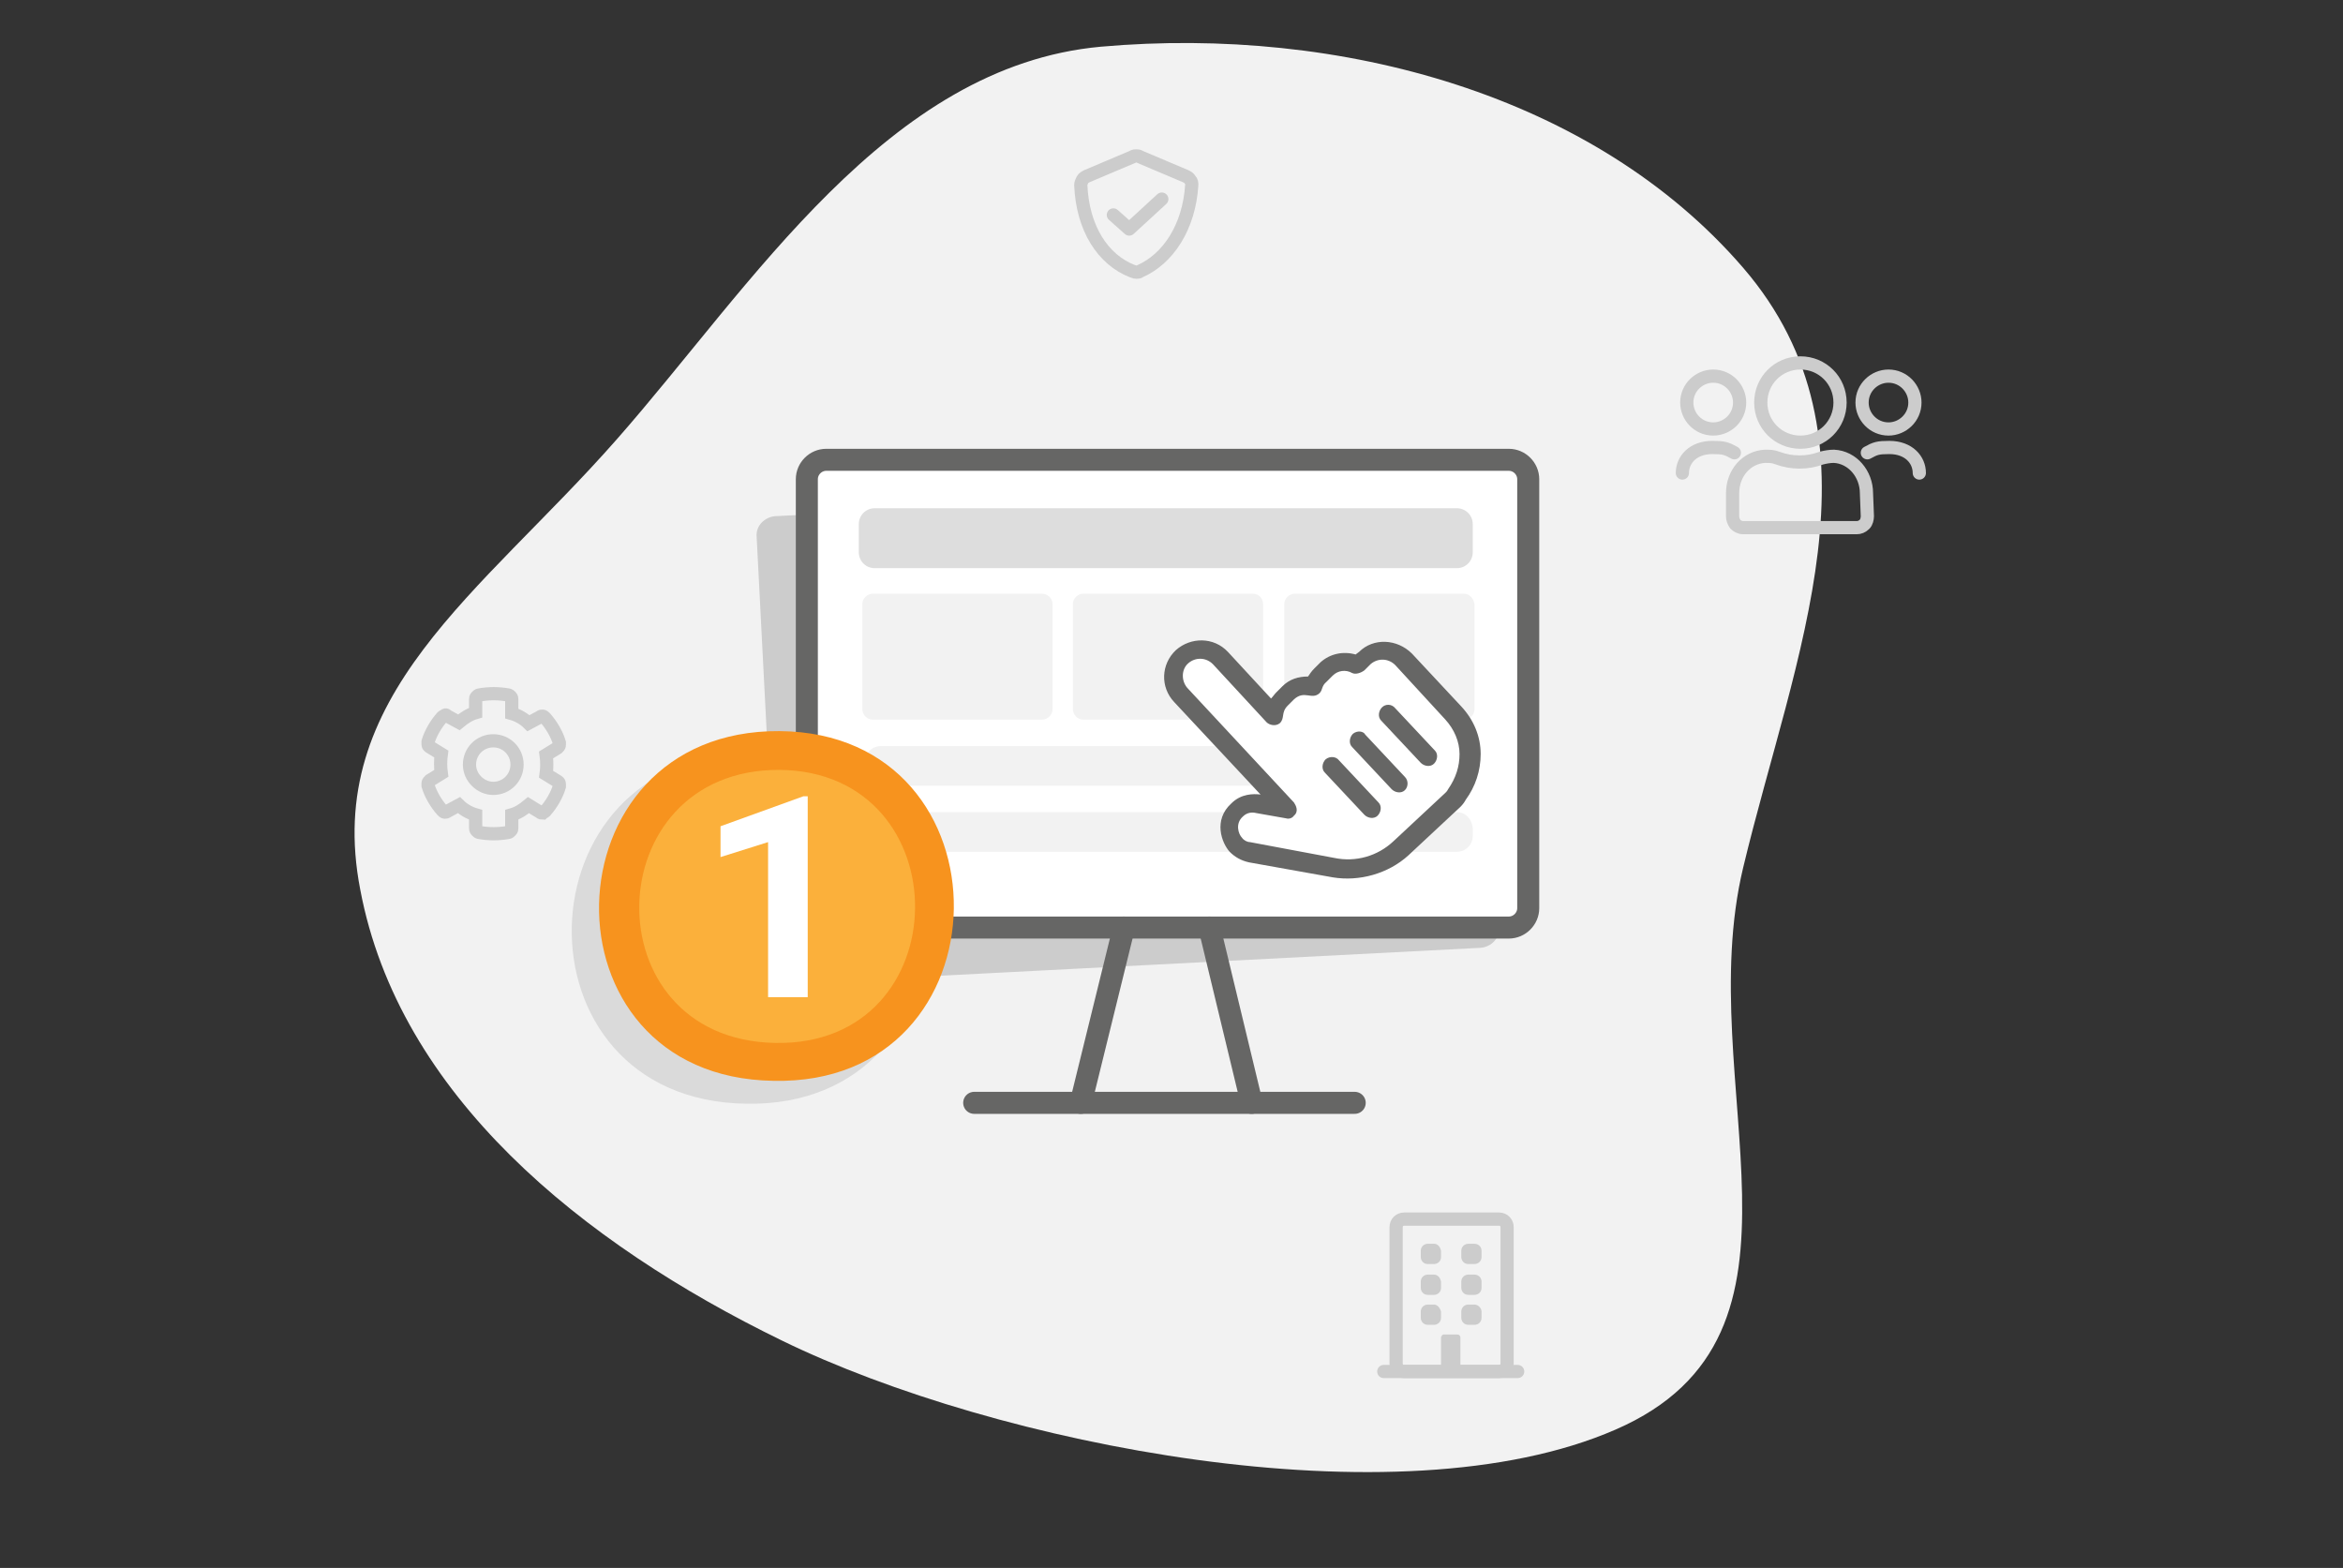 <?xml version="1.0" encoding="utf-8"?>
<!-- Generator: Adobe Illustrator 27.0.1, SVG Export Plug-In . SVG Version: 6.00 Build 0)  -->
<svg version="1.1" id="Layer_1" xmlns="http://www.w3.org/2000/svg" xmlns:xlink="http://www.w3.org/1999/xlink" x="0px" y="0px"
	 viewBox="0 0 266 178" style="enable-background:new 0 0 266 178;" xml:space="preserve">
<rect x="0" y="0" width="266" height="178" fill="#333333" stroke="none"/>
<style type="text/css">
	.st0{fill-rule:evenodd;clip-rule:evenodd;fill:#F2F2F2;}
	.st1{fill:#CCCCCC;}
	.st2{fill:#FFFFFF;stroke:#666665;stroke-width:2.5;stroke-linecap:round;stroke-linejoin:round;}
	.st3{fill:#DDDDDD;}
	.st4{fill:#F2F2F2;}
	.st5{fill:none;stroke:#666665;stroke-width:2.5;stroke-linecap:round;stroke-linejoin:round;}
	.st6{fill:none;stroke:#CCCCCC;stroke-width:1.5;stroke-linecap:round;stroke-linejoin:round;}
	.st7{fill:none;stroke:#CCCCCC;stroke-width:1.5;stroke-linecap:round;stroke-miterlimit:10;}
	.st8{opacity:0.1;enable-background:new    ;}
	.st9{fill:#F7931E;}
	.st10{fill:#FBB03B;}
	.st11{fill:#FFFFFF;}
	.st12{fill:#666665;}
</style>
<path class="st0" d="M125,5.3c27.2-2.4,56,5.5,72.9,25.1c16.8,19.5,5.8,43.9,0,68.1c-5.9,24.6,10.4,53-14.5,63.8
	c-24.8,10.8-70.4,1.7-94.6-10.1c-22.8-11.1-43.5-27.9-47.9-51.2C36.6,78.9,54.6,67.4,70,49.9C85.4,32.4,100.7,7.5,125,5.3z"/>
<path class="st1" d="M165.4,54.6l-77.4,4c-1.2,0.1-2.2,1.1-2.1,2.3l2.5,48.6c0.1,1.2,1.1,2.2,2.3,2.1l77.4-4
	c1.2-0.1,2.2-1.1,2.1-2.3l-2.5-48.6C167.7,55.5,166.6,54.5,165.4,54.6z"/>
<path class="st2" d="M171.3,52.2l-77.5,0c-1.2,0-2.2,1-2.2,2.2l0,48.7c0,1.2,1,2.2,2.2,2.2l77.5,0c1.2,0,2.2-1,2.2-2.2l0-48.7
	C173.5,53.2,172.5,52.2,171.3,52.2z"/>
<path class="st3" d="M165.4,57.7l-66.1,0c-1,0-1.8,0.8-1.8,1.8l0,3.2c0,1,0.8,1.8,1.8,1.8l66.1,0c1,0,1.8-0.8,1.8-1.8l0-3.2
	C167.2,58.5,166.4,57.7,165.4,57.7z"/>
<path class="st4" d="M118.3,67.4l-19.2,0c-0.6,0-1.2,0.5-1.2,1.2l0,11.9c0,0.6,0.5,1.2,1.2,1.2l19.2,0c0.6,0,1.2-0.5,1.2-1.2l0-11.9
	C119.5,67.9,118.9,67.4,118.3,67.4z"/>
<path class="st4" d="M142.2,67.4l-19.2,0c-0.6,0-1.2,0.5-1.2,1.2l0,11.9c0,0.6,0.5,1.2,1.2,1.2l19.2,0c0.6,0,1.2-0.5,1.2-1.2l0-11.9
	C143.4,67.9,142.9,67.4,142.2,67.4z"/>
<path class="st4" d="M166.2,67.4l-19.2,0c-0.6,0-1.2,0.5-1.2,1.2l0,11.9c0,0.6,0.5,1.2,1.2,1.2l19.2,0c0.6,0,1.2-0.5,1.2-1.2l0-11.9
	C167.3,67.9,166.8,67.4,166.2,67.4z"/>
<path class="st4" d="M165.4,84.7l-65.4,0c-1,0-1.8,0.8-1.8,1.8l0,0.9c0,1,0.8,1.8,1.8,1.8l65.4,0c1,0,1.8-0.8,1.8-1.8v-0.9
	C167.1,85.5,166.4,84.7,165.4,84.7z"/>
<path class="st4" d="M165.4,92.2l-65.4,0c-1,0-1.8,0.8-1.8,1.8l0,0.9c0,1,0.8,1.8,1.8,1.8l65.4,0c1,0,1.8-0.8,1.8-1.8V94
	C167.1,93,166.4,92.2,165.4,92.2z"/>
<path class="st5" d="M110.6,125.2l43.2,0"/>
<path class="st5" d="M122.7,125.2l4.9-19.9"/>
<path class="st5" d="M142.1,125.2l-4.8-19.9"/>
<path class="st6" d="M170.2,138.4h-10.8c-0.5,0-0.9,0.4-0.9,0.9v15.5c0,0.5,0.4,0.9,0.9,0.9h10.8c0.5,0,0.9-0.4,0.9-0.9v-15.5
	C171.1,138.8,170.7,138.4,170.2,138.4z"/>
<path class="st1" d="M162.8,141.2h-0.7c-0.4,0-0.8,0.3-0.8,0.8v0.7c0,0.4,0.3,0.8,0.8,0.8h0.7c0.4,0,0.8-0.3,0.8-0.8V142
	C163.5,141.5,163.2,141.2,162.8,141.2z"/>
<path class="st1" d="M167.4,141.2h-0.7c-0.4,0-0.8,0.3-0.8,0.8v0.7c0,0.4,0.3,0.8,0.8,0.8h0.7c0.4,0,0.8-0.3,0.8-0.8V142
	C168.2,141.5,167.8,141.2,167.4,141.2z"/>
<path class="st1" d="M162.8,144.7h-0.7c-0.4,0-0.8,0.3-0.8,0.8v0.7c0,0.4,0.3,0.8,0.8,0.8h0.7c0.4,0,0.8-0.3,0.8-0.8v-0.7
	C163.5,145,163.2,144.7,162.8,144.7z"/>
<path class="st1" d="M167.4,144.7h-0.7c-0.4,0-0.8,0.3-0.8,0.8v0.7c0,0.4,0.3,0.8,0.8,0.8h0.7c0.4,0,0.8-0.3,0.8-0.8v-0.7
	C168.2,145,167.8,144.7,167.4,144.7z"/>
<path class="st1" d="M162.8,148.1h-0.7c-0.4,0-0.8,0.3-0.8,0.8v0.7c0,0.4,0.3,0.8,0.8,0.8h0.7c0.4,0,0.8-0.3,0.8-0.8v-0.7
	C163.5,148.5,163.2,148.1,162.8,148.1z"/>
<path class="st1" d="M167.4,148.1h-0.7c-0.4,0-0.8,0.3-0.8,0.8v0.7c0,0.4,0.3,0.8,0.8,0.8h0.7c0.4,0,0.8-0.3,0.8-0.8v-0.7
	C168.2,148.5,167.8,148.1,167.4,148.1z"/>
<path class="st1" d="M163.6,155.7V152c0-0.1,0-0.1,0-0.2c0-0.1,0.1-0.1,0.1-0.2c0,0,0.1-0.1,0.2-0.1c0.1,0,0.1,0,0.2,0h1.3
	c0.1,0,0.2,0,0.3,0.1c0.1,0.1,0.1,0.2,0.1,0.3v3.7H163.6z"/>
<path class="st6" d="M157.1,155.7h15.2"/>
<path class="st7" d="M56,89.5c1.5,0,2.7-1.2,2.7-2.7s-1.2-2.7-2.7-2.7c-1.5,0-2.7,1.2-2.7,2.7S54.6,89.5,56,89.5z"/>
<path class="st7" d="M58.1,81c0.7,0.2,1.4,0.6,1.9,1.1l1.3-0.7c0.1-0.1,0.2-0.1,0.3-0.1c0.1,0,0.2,0.1,0.3,0.2
	c0.7,0.8,1.3,1.8,1.6,2.8c0,0.1,0,0.2,0,0.3c0,0.1-0.1,0.2-0.2,0.3l-1.3,0.8c0.1,0.7,0.1,1.5,0,2.2l1.3,0.8c0.1,0.1,0.2,0.1,0.2,0.3
	c0,0.1,0,0.2,0,0.3c-0.3,1-0.9,2-1.6,2.8c-0.1,0.1-0.2,0.1-0.3,0.2c-0.1,0-0.2,0-0.3-0.1L60,91.4c-0.6,0.5-1.2,0.9-1.9,1.1l0,1.5
	c0,0.1,0,0.2-0.1,0.3c-0.1,0.1-0.2,0.2-0.3,0.2c-1.1,0.2-2.2,0.2-3.3,0c-0.1,0-0.2-0.1-0.3-0.2c-0.1-0.1-0.1-0.2-0.1-0.3l0-1.5
	c-0.7-0.2-1.4-0.6-1.9-1.1l-1.3,0.7c-0.1,0.1-0.2,0.1-0.3,0.1c-0.1,0-0.2-0.1-0.3-0.2c-0.7-0.8-1.3-1.8-1.6-2.8c0-0.1,0-0.2,0-0.3
	c0-0.1,0.1-0.2,0.2-0.3l1.3-0.8c-0.1-0.7-0.1-1.5,0-2.2l-1.3-0.8c-0.1-0.1-0.2-0.1-0.2-0.3c0-0.1,0-0.2,0-0.3c0.3-1,0.9-2,1.6-2.8
	c0.1-0.1,0.2-0.1,0.3-0.2s0.2,0,0.3,0.1l1.3,0.7c0.6-0.5,1.2-0.9,1.9-1.1l0-1.5c0-0.1,0-0.2,0.1-0.3c0.1-0.1,0.2-0.2,0.3-0.2
	c1.1-0.2,2.2-0.2,3.3,0c0.1,0,0.2,0.1,0.3,0.2c0.1,0.1,0.1,0.2,0.1,0.3L58.1,81z"/>
<path class="st6" d="M204.4,50.2c2.5,0,4.5-2,4.5-4.5s-2-4.5-4.5-4.5c-2.5,0-4.5,2-4.5,4.5S201.9,50.2,204.4,50.2z"/>
<path class="st6" d="M194.5,48.7c1.6,0,3-1.3,3-3c0-1.6-1.3-3-3-3c-1.6,0-3,1.3-3,3C191.5,47.3,192.8,48.7,194.5,48.7z"/>
<path class="st6" d="M211.9,56c0-2.2-1.6-4.1-3.7-4.2c-0.5,0-1,0.1-1.4,0.2c-1.6,0.6-3.4,0.6-5,0c-0.5-0.2-0.9-0.2-1.4-0.2
	c-2.1,0.1-3.7,1.9-3.7,4.2v2.6c0,0.3,0.1,0.6,0.3,0.9c0.2,0.2,0.5,0.4,0.9,0.4h12.9c0.3,0,0.6-0.1,0.9-0.4c0.2-0.2,0.3-0.6,0.3-0.9
	L211.9,56z"/>
<path class="st6" d="M191,53.7c0-1.5,1.2-2.9,3.4-2.9c1.3,0,1.6,0.1,2.5,0.6"/>
<path class="st6" d="M214.4,48.7c1.6,0,3-1.3,3-3c0-1.6-1.3-3-3-3c-1.6,0-3,1.3-3,3C211.4,47.3,212.7,48.7,214.4,48.7z"/>
<path class="st6" d="M217.9,53.7c0-1.5-1.2-2.9-3.4-2.9c-1.3,0-1.6,0.1-2.5,0.6"/>
<path class="st6" d="M129.4,30.8c3.2-1.4,5.6-5,5.9-9.8c0-0.2,0-0.4-0.2-0.6c-0.1-0.2-0.3-0.3-0.5-0.4l-5.2-2.2
	c-0.1-0.1-0.3-0.1-0.4-0.1c-0.1,0-0.3,0-0.4,0.1l-5.2,2.2c-0.2,0.1-0.4,0.2-0.5,0.4c-0.1,0.2-0.2,0.4-0.2,0.6
	c0.2,4.9,2.5,8.5,5.9,9.8c0.1,0,0.2,0.1,0.4,0.1C129.2,30.9,129.3,30.9,129.4,30.8L129.4,30.8z"/>
<path class="st6" d="M126.4,24.4l1.8,1.6l3.7-3.4"/>
<path class="st8" d="M85.4,85.6c-26.7-0.2-27.7,39.3-0.7,39.7C111.7,125.8,112.1,85.7,85.4,85.6z"/>
<path class="st9" d="M88.5,83c-26.7-0.2-27.7,39.3-0.7,39.7C114.8,123.3,115.2,83.2,88.5,83z"/>
<path class="st10" d="M88.5,87.4c-20.8-0.1-21.5,30.6-0.5,31C109,118.8,109.2,87.6,88.5,87.4z"/>
<path class="st11" d="M91.7,90.4v22.8h-4.5V95.6l-5.4,1.7v-3.5l9.4-3.4H91.7z"/>
<path class="st11" d="M154.3,74l-0.4,0.3c-1.4-0.4-2.9-0.1-4,0.9l-0.7,0.7c-0.3,0.3-0.5,0.6-0.7,0.9c-1.1,0-2.1,0.3-2.9,1.1
	l-0.7,0.7c-0.2,0.2-0.4,0.5-0.6,0.7l-4.9-5.3c-1.6-1.7-4.2-1.7-5.9-0.2c-1.7,1.6-1.8,4.2-0.2,5.9l9.9,10.6l-0.1-0.1
	c-0.8-0.1-2.2-0.1-3.3,1c-2.1,1.9-1.1,4.5-0.2,5.5c0.6,0.6,1.3,1,2.2,1.2l9.5,1.7c3,0.5,6.3-0.4,8.6-2.5l5.9-5.5
	c0.3-0.3,0.5-0.6,0.6-0.8c1.1-1.5,1.7-3.3,1.7-5.2c0-2-0.8-3.9-2.2-5.4l-5.6-6C158.6,72.5,155.9,72.4,154.3,74z"/>
<path class="st12" d="M154.3,74l-0.4,0.3c-1.4-0.4-2.9-0.1-4,0.9l-0.7,0.7c-0.3,0.3-0.5,0.6-0.7,0.9c-1.1,0-2.1,0.3-2.9,1.1
	l-0.7,0.7c-0.2,0.2-0.4,0.5-0.6,0.7l-4.9-5.3c-1.6-1.7-4.2-1.7-5.9-0.2c-1.7,1.6-1.8,4.2-0.2,5.9l9.9,10.6l-0.1-0.1
	c-0.8-0.1-2.2-0.1-3.3,1c-2.1,1.9-1.1,4.5-0.2,5.5c0.6,0.6,1.3,1,2.2,1.2l9.5,1.7c3,0.5,6.3-0.4,8.6-2.5l5.9-5.5
	c0.3-0.3,0.5-0.6,0.6-0.8c1.1-1.5,1.7-3.3,1.7-5.2c0-2-0.8-3.9-2.2-5.4l-5.6-6C158.6,72.5,155.9,72.4,154.3,74z M164.1,81.7
	c1,1.1,1.6,2.5,1.6,3.9c0,1.4-0.4,2.7-1.3,4c-0.1,0.2-0.2,0.3-0.3,0.4l-5.9,5.5c-1.8,1.7-4.3,2.4-6.7,1.9l-9.6-1.8
	c-0.3,0-0.7-0.2-0.9-0.5c-0.4-0.4-0.8-1.6,0.1-2.4c0.5-0.5,1.1-0.5,1.5-0.4l3.4,0.6c0.3,0.1,0.7,0,0.9-0.3c0.6-0.5,0.2-1.2,0-1.5
	l-12.1-13c-0.7-0.8-0.7-2.1,0.1-2.8c0.8-0.7,2-0.7,2.8,0.1l6.1,6.6c0.3,0.3,1,0.5,1.5,0.1c0.6-0.6,0.1-1.2,0.9-2l0.7-0.7
	c1.2-1.1,2,0.1,2.9-0.7c0.4-0.4,0.2-0.8,0.8-1.3l0.7-0.7c0.6-0.6,1.5-0.7,2.2-0.3c0.4,0.2,1,0,1.4-0.3l0.7-0.7
	c0.8-0.7,2-0.7,2.8,0.1L164.1,81.7z M150.5,86.2c-0.4,0.4-0.5,1.1-0.1,1.5l4.5,4.8c0.4,0.4,1.1,0.5,1.5,0.1c0.4-0.4,0.5-1.1,0.1-1.5
	l-4.5-4.8C151.7,85.9,151,85.8,150.5,86.2z M153.6,83.3c-0.4,0.4-0.5,1.1-0.1,1.5l4.5,4.8c0.4,0.4,1.1,0.5,1.5,0.1
	c0.4-0.4,0.4-1.1,0-1.5l-4.5-4.8C154.8,83,154.1,82.9,153.6,83.3z M156.9,80.3c-0.4,0.4-0.5,1.1-0.1,1.5l4.5,4.8
	c0.4,0.4,1.1,0.5,1.5,0.1c0.4-0.4,0.5-1.1,0.1-1.5l-4.5-4.8C158,79.9,157.3,79.9,156.9,80.3z"/>
</svg>
